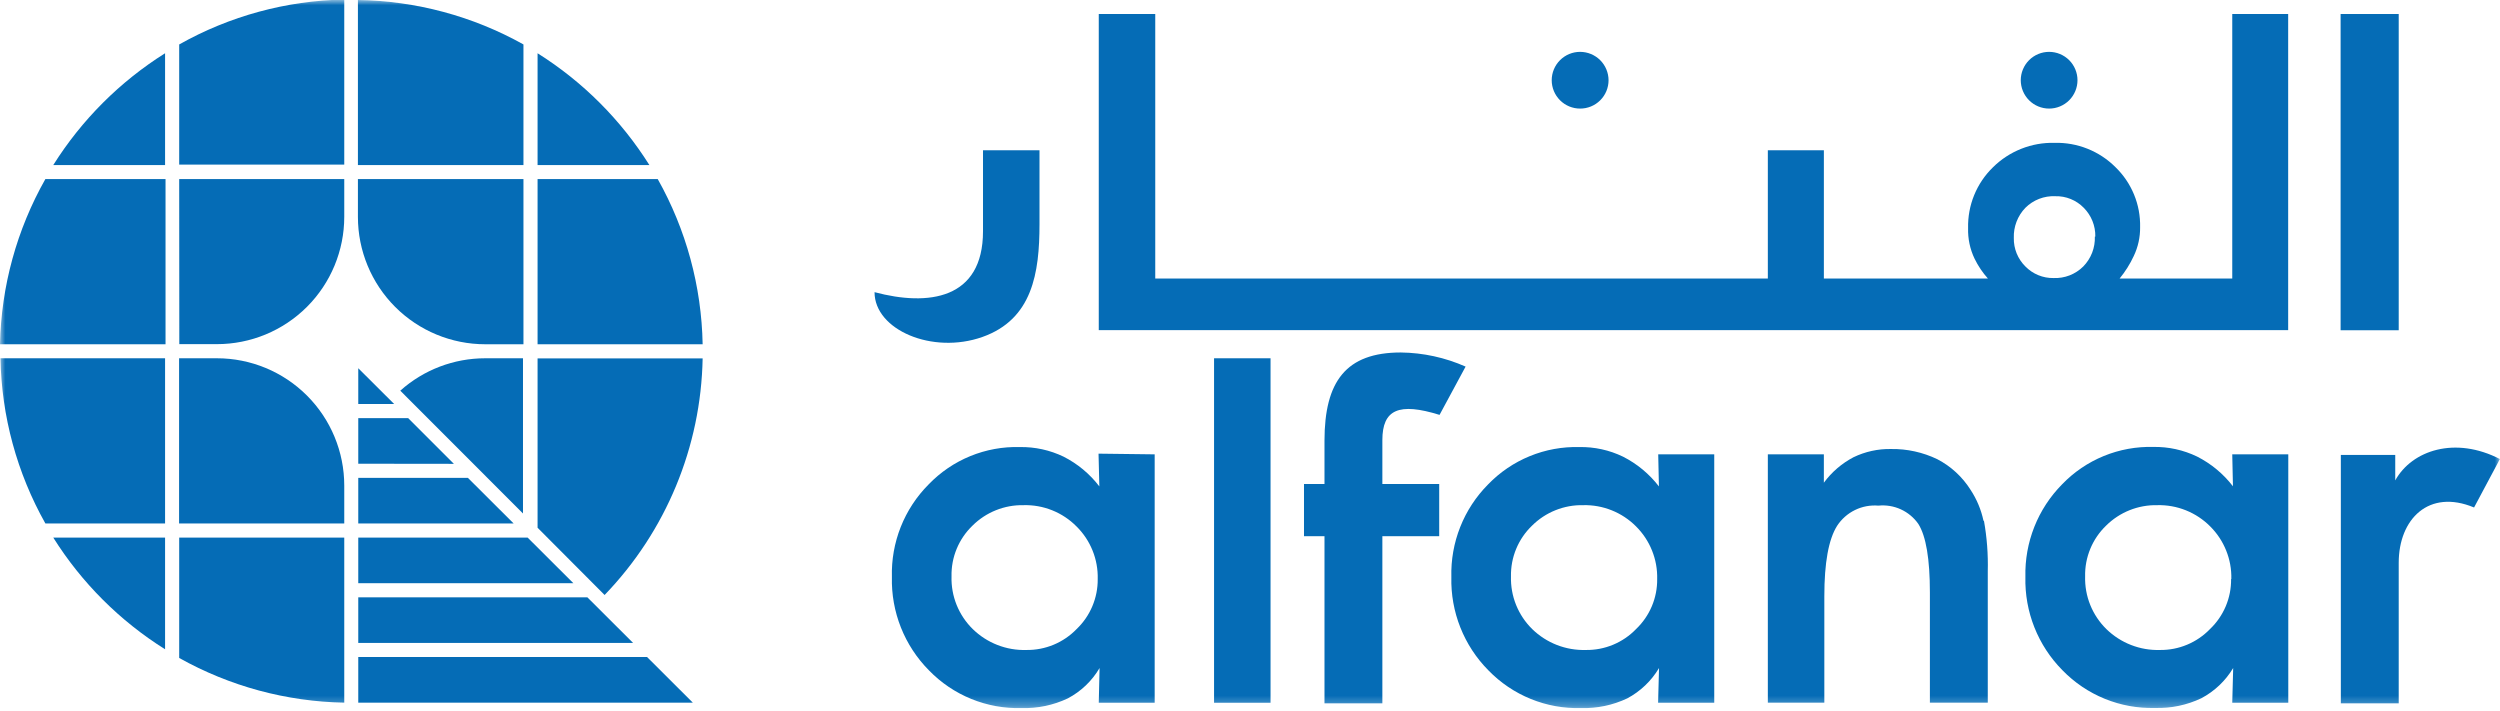 <svg width="239" height="68" viewBox="0 0 239 68" fill="none" xmlns="http://www.w3.org/2000/svg">
<path d="M61.861 62.812L66.232 67.173H34.25V62.812H61.861Z" fill="#056CB6"/>
<path d="M60.522 61.462H34.25V57.102H56.151L60.522 61.462Z" fill="#056CB6"/>
<path d="M54.812 55.752H34.25V51.392H50.441L54.812 55.752Z" fill="#056CB6"/>
<mask id="mask0_65_2383" style="mask-type:luminance" maskUnits="userSpaceOnUse" x="0" y="0" width="239" height="68">
<path d="M239 0H0V67.715H239V0Z" fill="white"/>
</mask>
<g mask="url(#mask0_65_2383)">
<path d="M17.131 51.392H32.911V67.173C27.379 67.073 21.958 65.606 17.131 62.901V51.392Z" fill="#056CB6"/>
<path d="M5.091 51.392H15.781V62.071C11.458 59.362 7.804 55.712 5.091 51.392Z" fill="#056CB6"/>
<path d="M51.392 34.261H67.173C67.017 42.715 63.668 50.795 57.8 56.881L51.392 50.452V34.261Z" fill="#056CB6"/>
<path d="M46.39 34.251H49.998V49.09L38.267 37.349C40.501 35.352 43.394 34.248 46.39 34.251Z" fill="#056CB6"/>
<path d="M49.102 50.042H34.25V45.682H44.73L49.102 50.042Z" fill="#056CB6"/>
<path d="M43.391 44.343L34.25 44.332V39.972H39.02L43.391 44.343Z" fill="#056CB6"/>
<path d="M37.681 38.622H34.25V35.202L37.681 38.622Z" fill="#056CB6"/>
<path d="M32.911 46.435V50.042H17.12V34.251H20.738C23.967 34.251 27.063 35.533 29.346 37.816C31.629 40.099 32.911 43.195 32.911 46.424" fill="#056CB6"/>
<path d="M0 34.251H15.781V50.042H4.338C1.621 45.215 0.145 39.789 0.044 34.251" fill="#056CB6"/>
<path d="M62.879 17.119C65.595 21.947 67.07 27.373 67.173 32.911H51.392V17.119H62.879Z" fill="#056CB6"/>
<path d="M34.217 20.727V17.119H50.042V32.911H46.39C43.162 32.911 40.065 31.629 37.782 29.346C35.5 27.063 34.217 23.966 34.217 20.738" fill="#056CB6"/>
<path d="M17.131 17.119H32.911V20.727C32.911 23.956 31.629 27.052 29.346 29.335C27.063 31.617 23.967 32.9 20.738 32.9H17.142L17.131 17.119Z" fill="#056CB6"/>
<path d="M4.338 17.119H15.825V32.911H0C0.116 27.369 1.606 21.943 4.338 17.119Z" fill="#056CB6"/>
<path d="M62.082 15.781H51.392V5.091C55.713 7.806 59.366 11.46 62.082 15.781Z" fill="#056CB6"/>
<path d="M50.042 15.781H34.217V0C39.763 0.082 45.201 1.542 50.042 4.249V15.781Z" fill="#056CB6"/>
<path d="M17.131 4.25C21.954 1.532 27.377 0.057 32.911 -0.044V15.736H17.131V4.25Z" fill="#056CB6"/>
<path d="M15.781 5.091V15.781H5.091C7.806 11.46 11.46 7.806 15.781 5.091Z" fill="#056CB6"/>
<path d="M239.011 43.845L236.521 48.515C232.194 46.711 229.317 49.622 229.317 53.805V67.24H223.784V43.491H228.985V45.926C230.579 43.048 234.717 41.665 239.022 43.901" fill="#056CB6"/>
<path d="M213.404 43.435H218.76V67.184H213.404L213.492 63.864C212.76 65.086 211.707 66.085 210.449 66.752C209.068 67.408 207.551 67.726 206.022 67.682C204.377 67.725 202.741 67.427 201.217 66.806C199.694 66.186 198.315 65.255 197.169 64.074C196.008 62.903 195.096 61.509 194.488 59.976C193.879 58.443 193.587 56.803 193.628 55.155C193.588 53.519 193.878 51.892 194.48 50.371C195.083 48.85 195.986 47.466 197.136 46.302C198.261 45.133 199.618 44.211 201.119 43.595C202.621 42.98 204.234 42.684 205.856 42.727C207.303 42.702 208.736 43.017 210.039 43.646C211.381 44.326 212.553 45.298 213.47 46.49L213.404 43.435ZM213.315 55.354C213.338 54.421 213.17 53.493 212.821 52.628C212.473 51.762 211.952 50.976 211.29 50.319C210.629 49.655 209.839 49.134 208.97 48.785C208.1 48.437 207.169 48.27 206.233 48.294C205.327 48.275 204.428 48.439 203.588 48.775C202.747 49.112 201.983 49.614 201.341 50.252C200.69 50.878 200.176 51.632 199.832 52.466C199.487 53.3 199.319 54.197 199.338 55.099C199.311 56.035 199.478 56.967 199.828 57.836C200.179 58.704 200.705 59.491 201.374 60.146C202.049 60.804 202.85 61.319 203.728 61.661C204.607 62.004 205.545 62.166 206.487 62.138C207.38 62.149 208.266 61.977 209.09 61.632C209.914 61.288 210.659 60.778 211.279 60.135C211.925 59.519 212.437 58.777 212.784 57.954C213.13 57.132 213.304 56.246 213.293 55.354" fill="#056CB6"/>
<path d="M189.666 49.787C189.95 51.376 190.072 52.988 190.031 54.601V67.172H184.498V56.648C184.498 53.439 184.129 51.252 183.392 50.086C182.968 49.481 182.391 49.001 181.72 48.693C181.049 48.386 180.308 48.263 179.574 48.338C178.802 48.274 178.027 48.42 177.331 48.761C176.636 49.102 176.046 49.625 175.623 50.274C174.811 51.565 174.406 53.808 174.406 57.002V67.172H169.005V43.435H174.361V46.147C175.109 45.131 176.078 44.298 177.194 43.712C178.311 43.172 179.54 42.903 180.78 42.926C182.311 42.902 183.827 43.236 185.206 43.9C186.505 44.575 187.602 45.583 188.382 46.822C188.977 47.724 189.398 48.73 189.622 49.787" fill="#056CB6"/>
<path d="M137.621 39.662L140.111 35.047C138.158 34.182 136.05 33.722 133.914 33.697C128.68 33.697 126.621 36.464 126.621 42.141V46.269H124.662V51.26H126.621V67.239H132.154V51.26H137.588V46.269H132.154V42.075C132.154 39.142 133.737 38.456 137.621 39.662Z" fill="#056CB6"/>
<path d="M158.526 43.436H163.882V67.184H158.514L158.603 63.864C157.875 65.089 156.827 66.091 155.571 66.763C154.189 67.417 152.672 67.736 151.144 67.693C149.499 67.737 147.863 67.44 146.339 66.819C144.815 66.198 143.437 65.267 142.291 64.085C141.13 62.914 140.218 61.52 139.61 59.987C139.001 58.455 138.709 56.815 138.75 55.166C138.706 53.53 138.994 51.902 139.597 50.38C140.2 48.858 141.105 47.475 142.258 46.313C143.384 45.145 144.741 44.224 146.242 43.609C147.743 42.993 149.356 42.697 150.978 42.739C152.425 42.712 153.858 43.027 155.161 43.657C156.502 44.337 157.675 45.309 158.592 46.501L158.526 43.436ZM158.426 55.354C158.449 54.421 158.281 53.493 157.932 52.628C157.584 51.762 157.063 50.976 156.401 50.319C155.74 49.656 154.95 49.134 154.081 48.786C153.211 48.438 152.28 48.27 151.344 48.294C150.44 48.275 149.542 48.439 148.704 48.776C147.865 49.112 147.103 49.615 146.463 50.252C145.811 50.877 145.295 51.631 144.949 52.465C144.602 53.299 144.432 54.196 144.449 55.1C144.422 56.036 144.589 56.967 144.939 57.836C145.29 58.704 145.816 59.491 146.485 60.146C147.161 60.803 147.962 61.318 148.84 61.66C149.718 62.002 150.656 62.164 151.598 62.138C152.495 62.152 153.385 61.981 154.213 61.637C155.041 61.292 155.79 60.781 156.412 60.135C157.058 59.519 157.57 58.777 157.917 57.954C158.263 57.132 158.437 56.247 158.426 55.354Z" fill="#056CB6"/>
<path d="M121.464 34.251H116.064V67.184H121.464V34.251Z" fill="#056CB6"/>
<path d="M110.387 43.436V67.184H105.042L105.119 63.864C104.397 65.093 103.347 66.097 102.087 66.763C100.705 67.418 99.189 67.736 97.661 67.693C96.016 67.737 94.379 67.44 92.855 66.819C91.331 66.198 89.953 65.267 88.808 64.085C87.647 62.914 86.735 61.52 86.126 59.987C85.518 58.455 85.225 56.815 85.266 55.166C85.22 53.529 85.507 51.901 86.11 50.379C86.713 48.857 87.619 47.473 88.774 46.313C89.899 45.143 91.255 44.22 92.757 43.605C94.259 42.989 95.872 42.694 97.495 42.739C98.941 42.715 100.374 43.029 101.678 43.657C103.017 44.335 104.186 45.307 105.097 46.501L105.02 43.369L110.387 43.436ZM104.942 55.354C104.965 54.42 104.797 53.491 104.446 52.625C104.096 51.759 103.572 50.974 102.906 50.319C102.246 49.654 101.457 49.131 100.587 48.783C99.717 48.435 98.785 48.268 97.849 48.294C96.945 48.276 96.048 48.44 95.209 48.777C94.371 49.113 93.609 49.615 92.969 50.252C92.318 50.878 91.804 51.632 91.459 52.466C91.114 53.3 90.946 54.197 90.966 55.1C90.938 56.036 91.105 56.967 91.455 57.836C91.806 58.704 92.332 59.491 93.002 60.146C93.677 60.804 94.477 61.319 95.356 61.661C96.234 62.004 97.172 62.166 98.114 62.138C99.011 62.151 99.901 61.979 100.729 61.635C101.557 61.29 102.305 60.78 102.928 60.135C103.573 59.518 104.084 58.775 104.43 57.953C104.777 57.131 104.951 56.246 104.942 55.354Z" fill="#056CB6"/>
<path d="M229.317 1.339H223.762V31.572H229.317V1.339Z" fill="#056CB6"/>
<path d="M148.344 7.669C148.344 6.95 148.63 6.261 149.139 5.752C149.647 5.244 150.337 4.958 151.056 4.958C151.776 4.958 152.467 5.243 152.977 5.751C153.487 6.26 153.775 6.949 153.778 7.669C153.778 8.026 153.707 8.38 153.571 8.709C153.434 9.039 153.233 9.338 152.98 9.59C152.727 9.842 152.427 10.042 152.097 10.177C151.766 10.313 151.413 10.382 151.056 10.38C150.337 10.38 149.647 10.095 149.139 9.586C148.63 9.078 148.344 8.388 148.344 7.669Z" fill="#056CB6"/>
<path d="M193.185 7.669C193.185 7.313 193.255 6.961 193.392 6.632C193.528 6.303 193.728 6.004 193.979 5.752C194.231 5.5 194.53 5.301 194.859 5.164C195.188 5.028 195.54 4.958 195.897 4.958C196.616 4.958 197.305 5.244 197.814 5.752C198.322 6.261 198.608 6.95 198.608 7.669C198.608 8.388 198.322 9.078 197.814 9.586C197.305 10.095 196.616 10.38 195.897 10.38C195.54 10.38 195.188 10.31 194.859 10.174C194.53 10.038 194.231 9.838 193.979 9.586C193.728 9.335 193.528 9.036 193.392 8.707C193.255 8.378 193.185 8.025 193.185 7.669Z" fill="#056CB6"/>
<path d="M218.749 1.339V31.561H105.042V1.339H110.442V26.626H169.005V14.364H174.362V26.626H190.043C189.533 26.057 189.104 25.42 188.77 24.733C188.333 23.823 188.121 22.821 188.15 21.812C188.124 20.73 188.322 19.654 188.731 18.653C189.141 17.651 189.753 16.745 190.529 15.991C191.303 15.225 192.223 14.624 193.235 14.223C194.246 13.821 195.329 13.629 196.417 13.656C197.491 13.629 198.56 13.819 199.559 14.217C200.557 14.614 201.465 15.21 202.227 15.969C202.998 16.712 203.606 17.607 204.014 18.598C204.422 19.588 204.619 20.652 204.595 21.723C204.606 22.676 204.397 23.619 203.986 24.479C203.628 25.248 203.175 25.97 202.636 26.626H213.404V1.339H218.749ZM200.312 22.62C200.322 22.11 200.23 21.603 200.039 21.129C199.849 20.656 199.566 20.226 199.206 19.864C198.853 19.502 198.429 19.216 197.96 19.026C197.492 18.835 196.989 18.744 196.483 18.758C195.957 18.734 195.431 18.821 194.939 19.011C194.448 19.202 194.001 19.492 193.628 19.864C193.259 20.246 192.97 20.699 192.78 21.195C192.59 21.692 192.502 22.221 192.521 22.753C192.511 23.258 192.604 23.76 192.794 24.228C192.985 24.696 193.268 25.12 193.628 25.475C193.977 25.833 194.396 26.115 194.858 26.305C195.321 26.496 195.817 26.59 196.317 26.581C196.842 26.603 197.365 26.516 197.855 26.326C198.344 26.135 198.789 25.846 199.161 25.475C199.529 25.099 199.817 24.652 200.008 24.161C200.198 23.67 200.286 23.146 200.268 22.62" fill="#056CB6"/>
<path d="M93.975 14.364V22.11C93.975 28.628 88.752 29.304 83.606 27.931C83.606 31.539 89.139 33.907 93.92 32.214C98.701 30.521 99.376 26.094 99.376 21.435V14.364H93.975Z" fill="#056CB6"/>
</g>
</svg>
